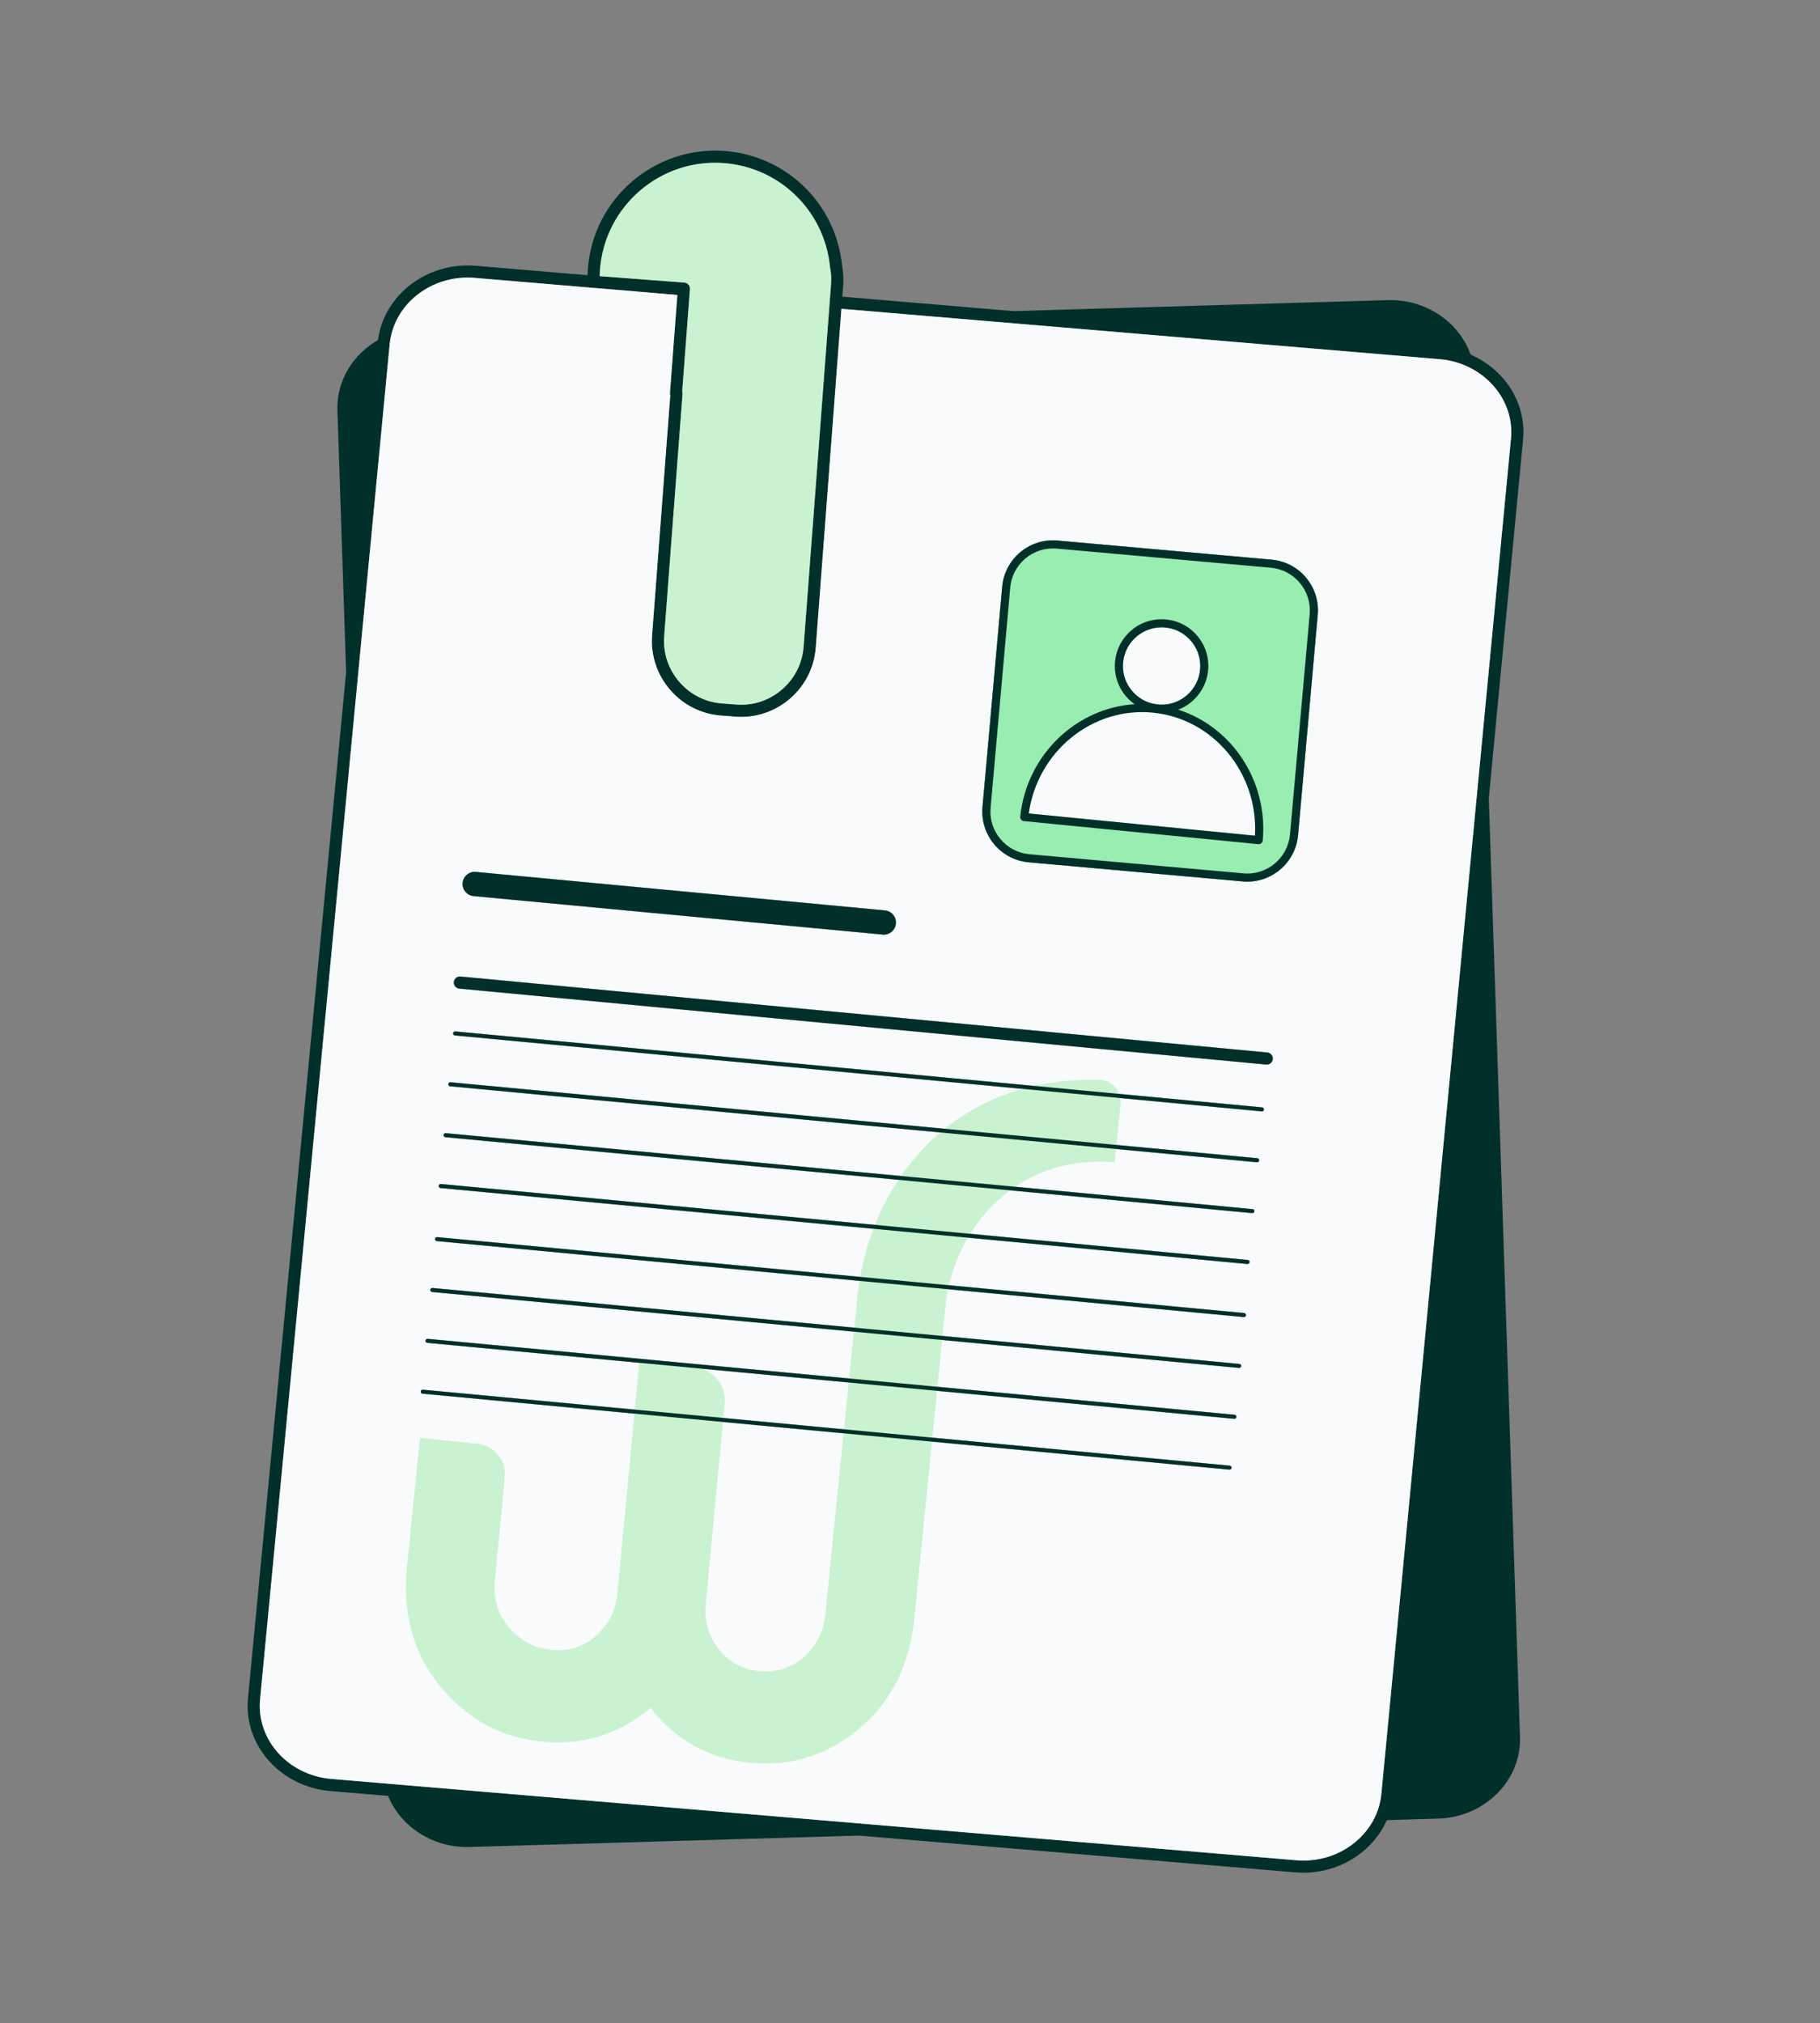 <?xml version="1.0" encoding="UTF-8"?>
<svg xmlns="http://www.w3.org/2000/svg" id="Ebene_1" data-name="Ebene 1" viewBox="0 0 449.36 499.4">
  <rect x="0" y="0" width="449.36" height="499.4" fill="#808080" stroke="none"/>
  <defs>
    <style> .cls-1 { fill: #c9f2d1; } .cls-2 { fill: #fff; } .cls-3 { fill: #98edb1; } .cls-4 { fill: #003029; } .cls-5 { fill: #f9fafb; } </style>
  </defs>
  <path class="cls-4" d="M371.34,93.65c-2.21-2.64-5.06-4.74-8.25-6.12-2.82-8.02-11.03-13.72-20.45-13.45l-92.39,2.71-42.28-3.57.22-2.91c.11-1.55.02-3.15-.28-4.75-1.51-15.24-13.68-27.13-28.96-28.29-17.31-1.31-32.49,11.72-33.8,29.05-.04.53-.06,1.07-.07,1.61l-27.6-2.33c-12.01-1.01-22.68,7.16-24.16,18.34-6.19,3.56-10.25,10.05-10.01,17.31l2.15,64.66-24.23,253.28c-.52,5.36,1.16,10.65,4.71,14.9,3.8,4.56,9.47,7.47,15.55,7.98l14.34,1.21c3.07,7.57,11.03,12.87,20.12,12.61l96.12-2.82,107.73,9.08c.67.06,1.34.08,2,.08,9.14,0,17.22-5.28,20.61-12.98l12.69-.37c11.46-.33,20.55-9.41,20.19-20.16l-7.7-231.7,8.46-88.47c.51-5.35-1.16-10.65-4.71-14.9ZM148.14,66.54c1.19-15.67,14.9-27.48,30.59-26.28,13.84,1.05,24.86,11.84,26.2,25.66,0,.04.01.09.02.13.26,1.37.34,2.73.24,4.03l-.22,2.89-.11,1.49-.12,1.5-.16,2.17-6.17,81.53c-.31,4.09-2.21,7.84-5.35,10.54-3.14,2.7-7.12,4.02-11.22,3.7l-3.6-.27c-4.1-.31-7.84-2.21-10.54-5.35s-4.02-7.13-3.71-11.23l4.53-59.82c.02-.21-.01-.42-.08-.61l1.32-17.47.46-6.09.12-1.51v-.19c.04-.4-.09-.79-.34-1.09-.09-.11-.2-.2-.32-.27-.21-.15-.45-.23-.71-.25l-20.9-1.58c0-.55.03-1.09.07-1.63ZM373.06,108.27l-6.25,65.34-25.75,269.16c-.23,2.37-.93,4.58-2.02,6.58-3.48,6.39-10.88,10.5-18.99,9.81l-81.47-6.86-143.71-12.11-13.12-1.11c-5.29-.45-10.22-2.96-13.51-6.91-3.03-3.63-4.46-8.14-4.03-12.69l22.03-230.24,9.97-104.27c.08-.88.24-1.75.45-2.58,2.19-8.59,10.87-14.62,20.56-13.8l29.17,2.46s.05.01.07.01l.71.05,20.08,1.52v.17s-.5,6.44-.5,6.44l-1.34,17.72c-.02.22.01.42.08.61l-4.49,59.26c-.37,4.89,1.2,9.65,4.42,13.4,3.22,3.75,7.7,6.02,12.59,6.39l3.6.27c.47.04.94.06,1.41.06,4.39,0,8.61-1.57,12-4.48,3.75-3.22,6.01-7.69,6.39-12.59l6.2-81.84.13-1.82,16,1.35,131.79,11.1c3.02.25,5.92,1.18,8.46,2.67,1.91,1.12,3.62,2.55,5.04,4.24,3.04,3.63,4.47,8.13,4.03,12.69Z"></path>
  <path d="M221.2,227.98c-.14,1.55-1.45,2.72-2.98,2.72-.09,0-.19-.01-.28-.02l-101.02-9.5c-1.64-.16-2.86-1.62-2.7-3.27.15-1.65,1.64-2.87,3.27-2.7l101.01,9.5c1.65.16,2.86,1.62,2.7,3.27Z"></path>
  <path d="M304.09,362.3c-.03.26-.25.45-.5.45h-.05l-199.22-18.75c-.27-.02-.47-.26-.45-.54.03-.27.28-.46.55-.45l199.22,18.75c.27.02.47.27.45.54Z"></path>
  <path d="M305.27,349.75c-.03.26-.24.45-.5.45h-.05l-199.22-18.75c-.27-.03-.47-.27-.45-.54.03-.28.28-.47.55-.45l199.22,18.74c.27.03.47.27.45.55Z"></path>
  <path d="M306.45,337.19c-.02.26-.24.46-.5.46-.01,0-.03-.01-.04-.01l-199.22-18.74c-.28-.03-.48-.27-.46-.55.03-.27.29-.46.55-.45l199.22,18.75c.27.02.48.27.45.54Z"></path>
  <path d="M307.63,324.64c-.02.26-.24.45-.5.45h-.04l-199.22-18.75c-.28-.02-.48-.27-.45-.54.02-.28.28-.47.54-.45l199.22,18.74c.27.03.48.27.45.55Z"></path>
  <path d="M308.53,311.54c-.02.25-.24.45-.49.45h-.05l-199.22-18.75c-.28-.03-.48-.27-.45-.55.02-.27.27-.47.54-.45l199.22,18.75c.28.03.48.27.45.55Z"></path>
  <path d="M309.71,298.98c-.02.26-.24.45-.49.45h-.05l-199.22-18.74c-.27-.03-.48-.27-.45-.55.03-.27.28-.47.54-.45l199.22,18.75c.28.02.48.27.45.54Z"></path>
  <path d="M310.9,286.43c-.03.26-.25.45-.5.45h-.05l-199.22-18.75c-.27-.03-.47-.27-.45-.54.03-.28.28-.47.55-.46l199.22,18.75c.27.03.47.27.45.55Z"></path>
  <path d="M312.08,273.87c-.03.26-.24.46-.5.46,0,0-.03,0-.05-.01l-199.22-18.74c-.27-.03-.47-.27-.45-.55.03-.27.29-.47.55-.45l199.22,18.75c.27.02.47.27.45.54Z"></path>
  <path d="M314.25,261.41c-.07.78-.72,1.36-1.49,1.36-.04,0-.09,0-.14-.01l-199.22-18.74c-.82-.08-1.43-.81-1.35-1.64.08-.82.81-1.43,1.63-1.35l199.22,18.75c.83.08,1.43.81,1.35,1.63Z"></path>
  <path d="M325.35,151.79l-4.86,54.36c-.58,6.53-6.08,11.46-12.52,11.46-.37,0-.75-.01-1.13-.05l-52.84-4.72c-3.35-.3-6.38-1.89-8.54-4.46-2.15-2.58-3.18-5.85-2.88-9.2l4.86-54.35c.62-6.91,6.75-12.04,13.66-11.41l52.84,4.72c3.35.3,6.38,1.88,8.54,4.46,2.15,2.58,3.17,5.85,2.87,9.19Z"></path>
  <polygon points="167.25 72.63 167.24 72.8 147.17 71.11 167.25 72.63"></polygon>
  <path class="cls-5" d="M369.03,95.58c-1.42-1.69-3.13-3.12-5.04-4.24-2.54-1.49-5.44-2.42-8.46-2.67l-131.79-11.1-16-1.35-.13,1.82-6.2,81.84c-.38,4.9-2.64,9.37-6.39,12.59-3.39,2.91-7.61,4.48-12,4.48-.47,0-.94-.02-1.41-.06l-3.6-.27c-4.89-.37-9.37-2.64-12.59-6.39-3.22-3.75-4.79-8.51-4.42-13.4l4.49-59.26c-.07-.19-.1-.39-.08-.61l1.34-17.72.49-6.44-20.07-1.69-.71-.05s-.05,0-.07-.01l-29.17-2.46c-9.69-.82-18.37,5.21-20.56,13.8-.21.83-.37,1.7-.45,2.58l-9.97,104.27-22.03,230.24c-.43,4.55,1,9.06,4.03,12.69,3.29,3.95,8.22,6.46,13.51,6.91l13.12,1.11,143.71,12.11,81.47,6.86c8.11.69,15.51-3.42,18.99-9.81,1.09-2,1.79-4.21,2.02-6.58l25.75-269.16,6.25-65.34c.44-4.56-.99-9.06-4.03-12.69ZM242.58,199.18l4.86-54.35c.62-6.91,6.75-12.04,13.66-11.41l52.84,4.72c3.35.3,6.38,1.88,8.54,4.46,2.15,2.58,3.17,5.85,2.87,9.19l-4.86,54.36c-.58,6.53-6.08,11.46-12.52,11.46-.37,0-.75-.01-1.13-.05l-52.84-4.72c-3.35-.3-6.38-1.89-8.54-4.46-2.15-2.58-3.18-5.85-2.88-9.2ZM117.49,215.21l101.01,9.5c1.65.16,2.86,1.62,2.7,3.27-.14,1.55-1.45,2.72-2.98,2.72-.09,0-.19-.01-.28-.02l-101.02-9.5c-1.64-.16-2.86-1.62-2.7-3.27.15-1.65,1.64-2.87,3.27-2.7ZM113.68,241.03l199.22,18.75c.83.08,1.43.81,1.35,1.63-.07.78-.72,1.36-1.49,1.36-.04,0-.09,0-.14-.01l-199.22-18.74c-.82-.08-1.43-.81-1.35-1.64.08-.82.81-1.43,1.63-1.35ZM112.41,254.58l199.22,18.75c.27.02.47.27.45.54-.03.26-.24.46-.5.46,0,0-.03,0-.05-.01l-199.22-18.74c-.27-.03-.47-.27-.45-.55.03-.27.29-.47.55-.45ZM111.23,267.13l199.22,18.75c.27.03.47.27.45.55-.03.26-.25.45-.5.45h-.05l-199.22-18.75c-.27-.03-.47-.27-.45-.54.03-.28.28-.47.55-.46ZM110.04,279.69l199.22,18.75c.28.02.48.27.45.54-.02.26-.24.45-.49.45h-.05l-199.22-18.74c-.27-.03-.48-.27-.45-.55.03-.27.28-.47.54-.45ZM108.86,292.24l199.22,18.75c.28.03.48.27.45.55-.02.25-.24.45-.49.45h-.05l-199.22-18.75c-.28-.03-.48-.27-.45-.55.02-.27.27-.47.54-.45ZM107.96,305.35l199.22,18.74c.27.03.48.27.45.55-.02.26-.24.45-.5.45h-.04l-199.22-18.75c-.28-.02-.48-.27-.45-.54.02-.28.28-.47.54-.45ZM106.78,317.9l199.22,18.75c.27.02.48.27.45.54-.02.26-.24.46-.5.46-.01,0-.03-.01-.04-.01l-199.22-18.74c-.28-.03-.48-.27-.46-.55.03-.27.29-.46.55-.45ZM105.6,330.46l199.22,18.74c.27.03.47.27.45.55-.03.26-.24.45-.5.45h-.05l-199.22-18.75c-.27-.03-.47-.27-.45-.54.03-.28.28-.47.55-.45ZM104.32,344c-.27-.02-.47-.26-.45-.54.03-.27.28-.46.55-.45l199.22,18.75c.27.02.47.27.45.54-.03.26-.25.45-.5.45h-.05l-199.22-18.75Z"></path>
  <path class="cls-2" d="M221.2,227.98c-.14,1.55-1.45,2.72-2.98,2.72-.09,0-.19-.01-.28-.02l-101.02-9.5c-1.64-.16-2.86-1.62-2.7-3.27.15-1.65,1.64-2.87,3.27-2.7l101.01,9.5c1.65.16,2.86,1.62,2.7,3.27Z"></path>
  <path class="cls-2" d="M304.09,362.3c-.03.26-.25.45-.5.45h-.05l-199.22-18.75c-.27-.02-.47-.26-.45-.54.03-.27.28-.46.55-.45l199.22,18.75c.27.02.47.27.45.54Z"></path>
  <path class="cls-2" d="M305.27,349.75c-.03.26-.24.45-.5.45h-.05l-199.22-18.75c-.27-.03-.47-.27-.45-.54.03-.28.28-.47.55-.45l199.22,18.74c.27.03.47.27.45.55Z"></path>
  <path class="cls-2" d="M306.45,337.19c-.02.26-.24.46-.5.46-.01,0-.03-.01-.04-.01l-199.22-18.74c-.28-.03-.48-.27-.46-.55.03-.27.29-.46.55-.45l199.22,18.75c.27.02.48.27.45.54Z"></path>
  <path class="cls-2" d="M307.63,324.64c-.02.26-.24.45-.5.45h-.04l-199.22-18.75c-.28-.02-.48-.27-.45-.54.02-.28.28-.47.54-.45l199.22,18.74c.27.03.48.27.45.55Z"></path>
  <path class="cls-2" d="M308.53,311.54c-.02.25-.24.45-.49.45h-.05l-199.22-18.75c-.28-.03-.48-.27-.45-.55.02-.27.27-.47.54-.45l199.22,18.75c.28.03.48.27.45.55Z"></path>
  <path class="cls-2" d="M309.71,298.98c-.02.26-.24.45-.49.45h-.05l-199.22-18.74c-.27-.03-.48-.27-.45-.55.03-.27.28-.47.54-.45l199.22,18.75c.28.02.48.27.45.54Z"></path>
  <path class="cls-2" d="M310.9,286.43c-.03.26-.25.45-.5.45h-.05l-199.22-18.75c-.27-.03-.47-.27-.45-.54.03-.28.28-.47.55-.46l199.22,18.75c.27.03.47.27.45.55Z"></path>
  <path class="cls-2" d="M312.08,273.87c-.03.26-.24.46-.5.46,0,0-.03,0-.05-.01l-199.22-18.74c-.27-.03-.47-.27-.45-.55.03-.27.29-.47.55-.45l199.22,18.75c.27.02.47.27.45.54Z"></path>
  <path class="cls-2" d="M314.25,261.41c-.07.78-.72,1.36-1.49,1.36-.04,0-.09,0-.14-.01l-199.22-18.74c-.82-.08-1.43-.81-1.35-1.64.08-.82.81-1.43,1.63-1.35l199.22,18.75c.83.08,1.43.81,1.35,1.63Z"></path>
  <path class="cls-3" d="M325.35,151.79l-4.86,54.36c-.58,6.53-6.08,11.46-12.52,11.46-.37,0-.75-.01-1.13-.05l-52.84-4.72c-3.35-.3-6.38-1.89-8.54-4.46-2.15-2.58-3.18-5.85-2.88-9.2l4.86-54.35c.62-6.91,6.75-12.04,13.66-11.41l52.84,4.72c3.35.3,6.38,1.88,8.54,4.46,2.15,2.58,3.17,5.85,2.87,9.19Z"></path>
  <g>
    <path class="cls-5" d="M309.85,206.27l-55.85-5.49c2.12-15.26,15.66-26.36,30.64-24.89,14.99,1.48,26.11,14.99,25.21,30.38Z"></path>
    <path class="cls-5" d="M296.33,164.35c0,.16,0,.32,0,.49-.25,5.25-4.73,9.34-9.98,9.07-2.54-.12-4.89-1.22-6.6-3.11-1.72-1.88-2.59-4.32-2.47-6.87.24-5.1,4.47-9.08,9.52-9.08.15,0,.31,0,.46.01,2.54.12,4.89,1.22,6.6,3.11,1.61,1.76,2.48,4.01,2.48,6.38Z"></path>
  </g>
  <path class="cls-4" d="M322.48,142.6c-2.16-2.58-5.19-4.16-8.54-4.46l-52.84-4.72c-6.91-.63-13.04,4.5-13.66,11.41l-4.86,54.35c-.3,3.35.73,6.62,2.88,9.2,2.16,2.57,5.19,4.16,8.54,4.46l52.84,4.72c.38.04.76.05,1.13.05,6.44,0,11.94-4.93,12.52-11.46l4.86-54.36c.3-3.34-.72-6.61-2.87-9.19ZM323.36,151.62l-4.86,54.35c-.52,5.82-5.68,10.12-11.48,9.6l-52.85-4.72c-2.81-.26-5.36-1.59-7.17-3.76-1.82-2.17-2.68-4.91-2.42-7.73l4.85-54.35c.52-5.82,5.66-10.12,11.49-9.6l52.84,4.72c2.82.25,5.37,1.59,7.18,3.76,1.81,2.16,2.67,4.91,2.42,7.73Z"></path>
  <path class="cls-4" d="M290.9,175.16c1.44-.55,2.74-1.38,3.84-2.42,2.08-1.98,3.44-4.73,3.58-7.81.15-3.07-.91-6.03-2.99-8.31-2.07-2.28-4.91-3.61-7.98-3.76-6.4-.3-11.78,4.62-12.08,10.98-.15,3.08.91,6.03,2.99,8.31.58.63,1.21,1.19,1.89,1.67-14.44.9-26.67,12.51-28.26,27.75-.02.27.06.53.22.74.17.21.42.34.68.36l57.88,5.69h.1c.23,0,.46-.08.64-.23.2-.17.33-.41.36-.67,1.35-14.73-7.66-28.07-20.87-32.3ZM309.85,206.27l-55.85-5.49c2.12-15.26,15.66-26.36,30.64-24.89,14.99,1.48,26.11,14.99,25.21,30.38ZM279.74,170.8c-1.72-1.88-2.59-4.32-2.47-6.87.24-5.1,4.47-9.08,9.52-9.08.15,0,.31,0,.46.01,2.54.12,4.89,1.22,6.6,3.11,1.61,1.76,2.48,4.01,2.48,6.38,0,.16,0,.32,0,.49-.25,5.25-4.73,9.34-9.98,9.07-2.54-.12-4.89-1.22-6.6-3.11Z"></path>
  <path class="cls-1" d="M205.19,70.08l-.22,2.89-.11,1.49-.12,1.5-.16,2.17-6.17,81.53c-.31,4.09-2.21,7.84-5.35,10.54-3.14,2.7-7.12,4.02-11.22,3.7l-3.6-.27c-4.1-.31-7.84-2.21-10.54-5.35s-4.02-7.13-3.71-11.23l4.53-59.82c.02-.21-.01-.42-.08-.61l1.32-17.47.46-6.09.12-1.51v-.19c.04-.4-.09-.79-.34-1.09-.09-.11-.2-.2-.32-.27-.21-.15-.45-.23-.71-.25l-20.9-1.58c0-.55.03-1.09.07-1.63,1.19-15.67,14.9-27.48,30.59-26.28,13.84,1.05,24.86,11.84,26.2,25.66,0,.04.01.09.02.13.26,1.37.34,2.73.24,4.03Z"></path>
  <path class="cls-1" d="M275.21,286.94l1.46-14.37c.32-3.16-2.11-5.96-5.28-6.04-36.96-.91-56.82,26.2-59.68,53.27h0s-7.94,78.72-7.94,78.72c-.43,4.27-2.21,7.76-5.32,10.49-3.11,2.73-6.81,3.88-11.07,3.45-4.16-.42-7.49-2.26-10-5.51-2.51-3.25-3.54-7-3.11-11.27l4.67-49.32c.41-4.4-2.8-8.31-7.2-8.76l-13.89-1.41h0s-5.41,57.12-5.41,57.12c-.43,4.27-2.21,7.76-5.32,10.49-3.13,2.74-6.83,3.89-11.11,3.44-4-.42-7.73-2.4-10.31-5.5-2.79-3.35-3.96-7.19-3.52-11.51l2.45-25.57c.42-4.17-2.62-7.88-6.78-8.31l-14.15-1.44-3.23,31.85c-1.16,11.44,1.55,21.22,8.13,29.35,6.58,8.13,14.97,12.71,25.16,13.75,10.09,1.02,19.04-1.74,26.85-8.31,6.23,7.99,14.39,12.49,24.48,13.52,10.09,1.02,19.09-1.77,27.01-8.37,7.92-6.61,12.47-15.68,13.64-27.22l7.87-78.9h0c3.38-20.83,20.28-35.8,41.61-33.65Z"></path>
  <g>
    <g>
      <path class="cls-4" d="M314.25,261.41c-.07.78-.72,1.36-1.49,1.36-.04,0-.09,0-.14-.01l-199.22-18.74c-.82-.08-1.43-.81-1.35-1.64.08-.82.81-1.43,1.63-1.35l199.22,18.75c.83.08,1.43.81,1.35,1.63Z"></path>
      <path class="cls-4" d="M312.08,273.87c-.03.26-.24.46-.5.46,0,0-.03,0-.05-.01l-199.22-18.74c-.27-.03-.47-.27-.45-.55.03-.27.29-.47.55-.45l199.22,18.75c.27.02.47.27.45.54Z"></path>
      <path class="cls-4" d="M310.9,286.43c-.03.26-.25.45-.5.45h-.05l-199.22-18.75c-.27-.03-.47-.27-.45-.54.03-.28.28-.47.55-.46l199.22,18.75c.27.03.47.27.45.55Z"></path>
      <path class="cls-4" d="M309.71,298.98c-.02.26-.24.45-.49.45h-.05l-199.22-18.74c-.27-.03-.48-.27-.45-.55.03-.27.28-.47.54-.45l199.22,18.75c.28.02.48.27.45.54Z"></path>
      <path class="cls-4" d="M308.53,311.54c-.02.25-.24.45-.49.45h-.05l-199.22-18.75c-.28-.03-.48-.27-.45-.55.02-.27.27-.47.54-.45l199.22,18.75c.28.03.48.27.45.55Z"></path>
    </g>
    <path class="cls-4" d="M307.63,324.64c-.02.26-.24.45-.5.45h-.04l-199.22-18.75c-.28-.02-.48-.27-.45-.54.02-.28.28-.47.54-.45l199.22,18.74c.27.03.48.27.45.55Z"></path>
    <path class="cls-4" d="M306.45,337.19c-.02.26-.24.46-.5.46-.01,0-.03-.01-.04-.01l-199.22-18.74c-.28-.03-.48-.27-.46-.55.03-.27.29-.46.55-.45l199.22,18.75c.27.02.48.27.45.54Z"></path>
    <path class="cls-4" d="M305.27,349.75c-.03.26-.24.45-.5.45h-.05l-199.22-18.75c-.27-.03-.47-.27-.45-.54.03-.28.28-.47.55-.45l199.22,18.74c.27.03.47.27.45.55Z"></path>
    <path class="cls-4" d="M304.09,362.3c-.03.26-.25.45-.5.45h-.05l-199.22-18.75c-.27-.02-.47-.26-.45-.54.03-.27.28-.46.55-.45l199.22,18.75c.27.02.47.27.45.54Z"></path>
    <path class="cls-4" d="M221.2,227.98c-.14,1.55-1.45,2.72-2.98,2.72-.09,0-.19-.01-.28-.02l-101.02-9.5c-1.64-.16-2.86-1.62-2.7-3.27.15-1.65,1.64-2.87,3.27-2.7l101.01,9.5c1.65.16,2.86,1.62,2.7,3.27Z"></path>
  </g>
</svg>
